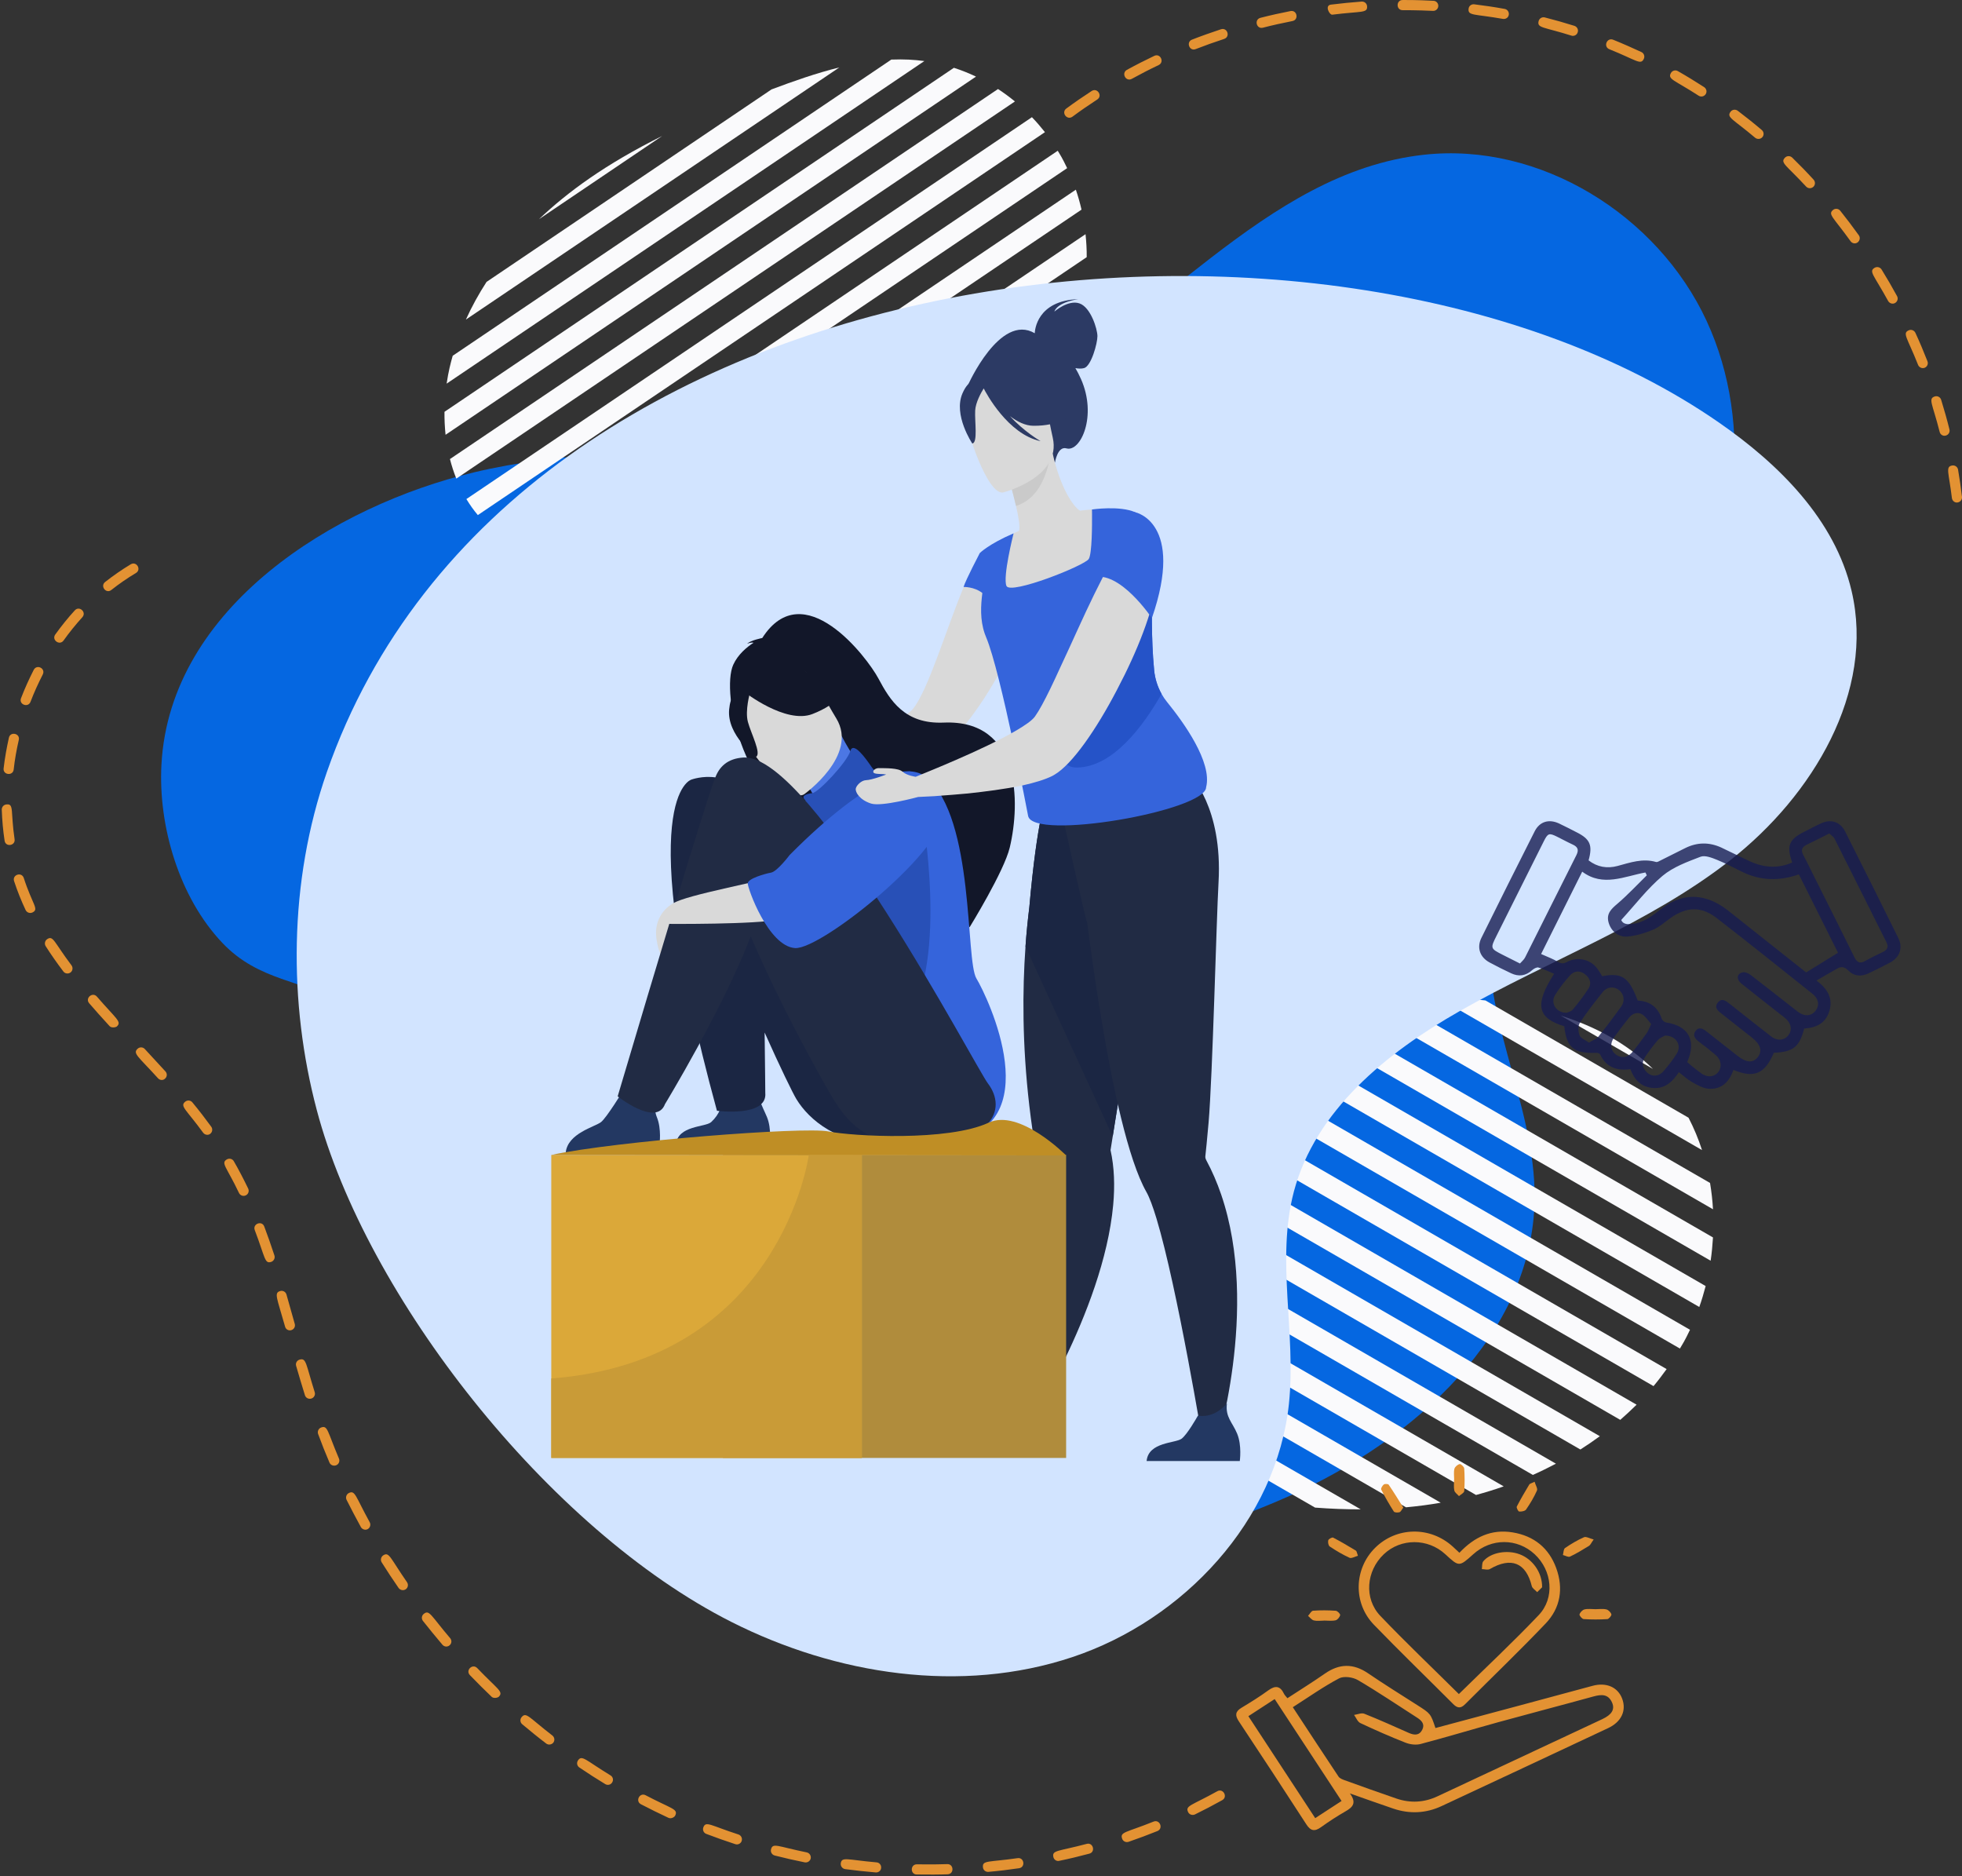 <svg xmlns="http://www.w3.org/2000/svg" width="638" height="610" viewBox="0 0 638 610" fill="none"><rect x="0" y="0" width="638" height="610" fill="#333333" stroke="none"/><path d="M154.14 153.572C211.286 139.897 273.838 154.526 327.932 129.562C375.856 107.46 410.55 56.102 463.022 50.314C500.738 46.148 538.962 69.84 554.926 104.28C570.859 138.689 565.23 181.27 543.478 212.371C523.698 240.674 491.007 262.299 485.123 296.326C479.717 327.586 499.434 358.115 499.02 389.852C498.448 433.96 459.587 468.368 419.296 486.368C310.823 534.832 204.163 494.477 166.224 414.784C151.246 383.301 145.681 345.172 112.703 326.632C98.17 318.459 84.241 319.095 72.348 306.597C58.26 291.81 51.391 268.532 52.504 248.465C55.334 197.298 108.887 164.384 154.14 153.572Z" fill="#0567E1"/><path d="M175.256 71.272L215.325 44.209C196.912 53.368 184.637 62.367 175.256 71.272Z" fill="#FAFAFC"/><path d="M151.501 103.899L272.948 21.916C265.475 23.761 258.066 26.368 250.879 29.071L158.211 91.655C155.667 95.599 153.409 99.669 151.501 103.899Z" fill="#FAFAFC"/><path d="M145.236 124.729L300.584 19.849C297.181 19.404 294.001 19.213 289.835 19.372L147.208 115.665C146.476 118.273 145.84 120.69 145.236 124.729Z" fill="#FAFAFC"/><path d="M144.886 141.36L317.374 24.905C315.053 23.792 312.636 22.838 310.187 22.043L144.536 133.887C144.505 136.367 144.632 138.879 144.886 141.36Z" fill="#FAFAFC"/><path d="M148.384 155.607L330.031 32.983C328.282 31.552 326.438 30.184 324.529 28.944L146.317 149.247C146.858 151.409 147.557 153.54 148.384 155.607Z" fill="#FAFAFC"/><path d="M155.38 167.468L339.794 42.968C338.458 41.282 337.059 39.66 335.564 38.102L151.66 162.253C152.836 164.193 153.949 165.751 155.38 167.468Z" fill="#FAFAFC"/><path d="M166.543 176.531L347.013 54.67C345.391 51.268 344.596 50.059 343.96 49.01L160.755 172.715C162.568 174.146 164.508 175.418 166.543 176.531Z" fill="#FAFAFC"/><path d="M184.224 181.207L351.687 68.154C351.178 65.96 350.574 63.798 349.843 61.667L174.779 179.839C177.864 180.698 181.044 181.175 184.224 181.207Z" fill="#FAFAFC"/><path d="M245.759 156.242L353.373 83.609C353.405 81.097 353.246 78.616 352.991 76.136L221.431 164.956C229.286 161.394 237.427 158.468 245.759 156.242Z" fill="#FAFAFC"/><path d="M278.387 150.836L350.638 102.054C351.529 99.064 352.196 96.043 352.673 92.959L264.521 152.458C269.101 151.822 273.744 151.313 278.387 150.836Z" fill="#FAFAFC"/><path d="M314.894 142.76L332.734 130.707C337.759 125.969 342.02 120.467 345.359 114.457L294.7 148.675C301.76 147.435 308.407 145.717 314.894 142.76Z" fill="#FAFAFC"/><path d="M507.511 330.195L537.499 347.527C529.072 339.227 518.705 333.725 507.511 330.195Z" fill="#FAFAFC"/><path d="M466.901 323.961L553.463 373.92C552.287 370.295 550.824 366.765 549.075 363.394L483.024 325.265C477.714 324.629 472.308 324.247 466.901 323.961Z" fill="#FAFAFC"/><path d="M437.136 322.881C436.468 322.849 435.8 322.817 435.132 322.786L557.025 393.161C556.866 390.299 556.548 387.437 556.071 384.607L449.92 323.326C445.595 323.167 441.334 323.04 437.136 322.881Z" fill="#FAFAFC"/><path d="M399.388 319.318L556.262 409.887C556.644 407.375 556.866 404.863 557.025 402.319L416.783 321.354C411.027 320.749 405.208 320.05 399.388 319.318Z" fill="#FAFAFC"/><path d="M362.34 315.09L552.573 424.93C553.368 422.704 554.036 420.414 554.64 418.125L379.163 316.807C373.534 316.139 367.937 315.567 362.34 315.09Z" fill="#FAFAFC"/><path d="M331.334 314.358L546.276 438.445C547.199 436.855 547.739 436.155 549.552 432.339L344.85 314.135C340.27 314.072 335.786 314.103 331.334 314.358Z" fill="#FAFAFC"/><path d="M308.215 318.174L537.69 450.656C539.185 448.875 540.584 446.999 541.952 445.123L317.946 315.789C314.639 316.393 311.395 317.188 308.215 318.174Z" fill="#FAFAFC"/><path d="M291.647 325.806L526.878 461.628C528.691 460.038 530.471 458.384 532.189 456.699L298.738 321.927C296.258 323.04 293.905 324.344 291.647 325.806Z" fill="#FAFAFC"/><path d="M279.626 336.014L513.903 471.264C516.065 469.896 518.196 468.433 520.231 466.939L284.682 330.958C282.901 332.516 281.184 334.234 279.626 336.014Z" fill="#FAFAFC"/><path d="M271.708 348.64L498.448 479.532C500.992 478.419 503.504 477.147 505.953 475.875L274.888 342.47C273.679 344.346 272.757 346.127 271.708 348.64Z" fill="#FAFAFC"/><path d="M267.701 363.491L479.972 486.051C482.993 485.225 486.014 484.302 488.971 483.253L269.1 356.304C268.496 358.625 268.05 361.042 267.701 363.491Z" fill="#FAFAFC"/><path d="M267.287 380.409L457.202 490.059C460.986 489.709 464.739 489.232 468.492 488.564L267.065 372.268C266.969 374.971 267.065 377.706 267.287 380.409Z" fill="#FAFAFC"/><path d="M270.913 399.68L427.627 490.153C432.588 490.535 437.517 490.725 442.478 490.725L268.591 390.33C269.227 393.542 269.99 396.658 270.913 399.68Z" fill="#FAFAFC"/><path d="M280.453 420.223C281.312 421.495 282.234 422.704 283.156 423.944L384.76 482.617C392.201 484.588 399.706 486.274 407.243 487.609L275.492 411.51C276.987 414.626 278.64 417.552 280.453 420.223Z" fill="#FAFAFC"/><path d="M347.266 470.118L303 444.582C316.07 455.267 331.302 463.535 347.266 470.118Z" fill="#FAFAFC"/><path d="M602.087 192.083C596.649 168.932 578.491 150.9 558.933 137.353C434.369 51.014 166.606 78.204 106.311 250.946C93.814 286.786 93.814 326.187 103.004 360.882C118.968 421.303 178.149 497.18 237.84 527.328C271.898 544.532 312.572 550.829 348.761 538.744C384.951 526.66 415.13 494.318 419.137 456.38C421.553 433.388 414.844 409.664 420.758 387.34C427.755 361.073 450.842 342.31 474.438 328.858C503.791 312.131 536.196 300.396 562.781 279.567C589.399 258.706 609.815 224.933 602.087 192.083Z" fill="#D2E4FF"/><path d="M634.715 161.935C633.729 153.603 632.521 151.727 634.811 151.346C635.701 151.187 636.56 151.791 636.719 152.681C637.227 155.607 637.641 158.596 637.991 161.522C638.086 162.444 637.45 163.239 636.528 163.366C635.637 163.494 634.842 162.826 634.715 161.935ZM630.74 140.438C628.419 131.247 626.892 129.626 629.15 128.894C630.009 128.608 630.963 129.117 631.217 129.975C632.203 133.156 633.125 136.399 633.92 139.611C634.143 140.502 633.602 141.392 632.712 141.615C631.853 141.869 630.963 141.328 630.74 140.438ZM623.712 118.623C620.214 109.782 618.528 108.351 620.659 107.397C621.486 107.015 622.472 107.397 622.853 108.224C624.253 111.245 625.556 114.361 626.765 117.446C627.115 118.305 626.669 119.259 625.843 119.577C625.016 119.895 624.062 119.481 623.712 118.623ZM613.981 97.856C609.306 89.334 607.621 88.284 609.561 87.076C610.356 86.599 611.373 86.853 611.85 87.617C613.599 90.447 615.285 93.341 616.875 96.266C617.32 97.061 617.034 98.079 616.207 98.524C615.444 98.97 614.426 98.652 613.981 97.856ZM601.769 78.426C596.109 70.54 594.296 69.713 596.077 68.25C596.777 67.677 597.826 67.805 598.398 68.504C600.466 71.08 602.501 73.783 604.441 76.486C604.981 77.218 604.79 78.267 604.059 78.808C603.359 79.348 602.31 79.189 601.769 78.426ZM587.3 60.65C580.876 53.685 578.777 52.954 580.431 51.268C581.067 50.6 582.116 50.6 582.784 51.236C585.169 53.558 587.523 55.975 589.749 58.423C590.353 59.091 590.321 60.141 589.653 60.745C588.954 61.381 587.904 61.317 587.3 60.65ZM570.732 44.781C563.481 38.643 561.319 38.198 562.75 36.322C563.29 35.59 564.34 35.463 565.071 36.004C567.711 38.007 570.35 40.106 572.894 42.269C573.594 42.873 573.689 43.89 573.085 44.59C572.481 45.29 571.431 45.353 570.732 44.781ZM346.758 35.272C349.429 33.301 352.196 31.393 354.994 29.58C356.839 28.403 358.62 31.17 356.807 32.347C354.072 34.127 351.337 36.004 348.73 37.944C346.949 39.216 344.977 36.576 346.758 35.272ZM552.351 31.107C544.401 25.955 542.174 25.796 543.351 23.729C543.796 22.934 544.814 22.647 545.609 23.124C548.471 24.746 551.365 26.527 554.163 28.34C554.927 28.849 555.149 29.866 554.64 30.629C554.132 31.393 553.114 31.615 552.351 31.107ZM366.443 22.711C369.337 21.121 372.358 19.595 375.347 18.163C377.319 17.209 378.75 20.199 376.778 21.153C373.821 22.552 370.863 24.078 368.033 25.637C366.125 26.686 364.535 23.792 366.443 22.711ZM523.317 16.001C521.281 15.174 522.522 12.121 524.557 12.916C527.642 14.157 530.726 15.524 533.747 16.923C534.574 17.305 534.924 18.291 534.542 19.117C533.525 21.28 532.253 19.595 523.317 16.001ZM387.622 12.885C390.707 11.676 393.887 10.563 397.035 9.514C399.134 8.846 400.152 11.962 398.053 12.662C394.936 13.68 391.82 14.793 388.799 15.969C386.795 16.764 385.587 13.68 387.622 12.885ZM510.978 11.581C501.946 8.719 499.752 9.164 500.325 6.874C500.547 5.984 501.438 5.443 502.328 5.666C505.572 6.493 508.815 7.415 511.964 8.401C512.822 8.687 513.331 9.609 513.045 10.468C512.79 11.358 511.868 11.867 510.978 11.581ZM409.883 5.793C413.095 4.966 416.402 4.235 419.646 3.599C421.808 3.185 422.412 6.429 420.282 6.842C417.07 7.478 413.858 8.178 410.678 9.005C408.547 9.545 407.752 6.334 409.883 5.793ZM488.717 6.143C479.368 4.489 477.269 5.189 477.555 2.835C477.651 1.913 478.509 1.277 479.4 1.404C482.707 1.818 486.046 2.295 489.29 2.899C490.18 3.058 490.784 3.917 490.625 4.807C490.498 5.698 489.639 6.302 488.717 6.143ZM432.811 1.5C436.119 1.086 439.458 0.768 442.765 0.514C443.687 0.45 444.482 1.118 444.546 2.04C444.705 4.362 442.765 3.567 433.225 4.775C432.302 4.871 430.649 1.754 432.811 1.5ZM465.948 3.535C460.669 3.281 456.344 3.312 456.121 3.312C453.927 3.312 453.927 0.005 456.121 0.005C456.312 0.005 460.383 -0.058 466.139 0.26C467.061 0.291 467.76 1.086 467.697 2.009C467.633 2.931 466.838 3.599 465.948 3.535Z" fill="#E39233"/><path d="M298.103 609.437C295.94 609.405 295.972 606.13 298.135 606.13C299.661 606.13 302.841 606.225 308.025 606.066C310.187 605.971 310.346 609.31 308.12 609.373C306.085 609.469 301.378 609.501 298.103 609.437ZM284.778 608.769C281.439 608.483 278.1 608.133 274.825 607.688C273.934 607.561 273.298 606.734 273.394 605.843C273.712 603.554 275.429 604.667 285.033 605.494C285.955 605.557 286.623 606.384 286.527 607.275C286.496 608.133 285.732 608.833 284.778 608.769ZM319.632 607.084C319.409 604.762 321.381 605.494 330.89 604.126C333.02 603.776 333.561 607.084 331.367 607.402C328.091 607.879 324.752 608.292 321.445 608.578C320.523 608.674 319.696 608.006 319.632 607.084ZM261.691 605.494C258.415 604.826 255.14 604.094 251.928 603.268C251.038 603.045 250.497 602.155 250.72 601.264C251.292 599.006 252.882 600.342 262.327 602.25C263.217 602.441 263.79 603.299 263.631 604.19C263.472 605.048 262.613 605.653 261.691 605.494ZM342.529 603.745C342.052 601.487 344.055 601.964 353.373 599.483C355.472 598.911 356.33 602.123 354.231 602.663C351.02 603.522 347.744 604.317 344.5 604.985C343.642 605.239 342.72 604.667 342.529 603.745ZM239.112 599.579C235.964 598.561 232.784 597.416 229.667 596.24C228.809 595.922 228.395 594.968 228.713 594.109C229.54 591.947 230.971 593.473 240.13 596.43C240.988 596.717 241.465 597.639 241.179 598.529C240.925 599.356 240.003 599.865 239.112 599.579ZM364.885 597.766C364.122 595.572 366.22 595.826 375.125 592.233C377.16 591.438 378.368 594.491 376.365 595.317C373.28 596.558 370.132 597.734 366.984 598.815C366.125 599.102 365.171 598.656 364.885 597.766ZM217.392 591.024C214.403 589.625 211.382 588.162 208.424 586.604C206.485 585.586 208.011 582.661 209.951 583.678C218.346 588.099 220.572 588.099 219.586 590.229C219.332 590.833 218.219 591.406 217.392 591.024ZM386.35 589.148C385.333 587.049 387.432 587.049 395.827 582.374C397.735 581.293 399.357 584.187 397.449 585.268C394.555 586.89 391.566 588.448 388.576 589.911C387.75 590.293 386.732 589.975 386.35 589.148ZM196.817 580.053C193.987 578.336 191.156 576.523 188.39 574.647C187.627 574.138 187.436 573.12 187.945 572.357C189.248 570.449 190.298 572.198 198.534 577.223C199.329 577.7 199.552 578.717 199.075 579.481C198.63 580.276 197.612 580.53 196.817 580.053ZM177.609 566.856C174.97 564.852 172.362 562.721 169.818 560.591C169.118 560.018 169.023 558.969 169.627 558.269C171.122 556.489 171.981 558.365 179.613 564.248C180.344 564.82 180.471 565.838 179.931 566.569C179.358 567.269 178.309 567.396 177.609 566.856ZM159.896 551.687C157.511 549.397 155.126 547.044 152.805 544.627C151.278 543.037 153.663 540.747 155.19 542.337C161.868 549.301 163.808 549.969 162.218 551.623C161.9 551.973 160.564 552.291 159.896 551.687ZM143.869 534.737C141.738 532.224 139.607 529.617 137.54 527.009C136.968 526.278 137.095 525.26 137.826 524.688C139.639 523.257 140.116 525.26 146.381 532.606C146.985 533.306 146.89 534.355 146.19 534.928C145.49 535.532 144.473 535.436 143.869 534.737ZM129.622 516.292C127.746 513.589 125.901 510.791 124.12 507.96C123.643 507.197 123.866 506.179 124.629 505.671C126.569 504.43 126.855 506.497 132.357 514.416C132.865 515.179 132.675 516.197 131.943 516.706C131.18 517.214 130.162 517.024 129.622 516.292ZM117.347 496.48C115.757 493.586 114.198 490.597 112.704 487.64C112.29 486.813 112.64 485.827 113.435 485.414C115.502 484.396 115.566 486.463 120.209 494.89C120.654 495.685 120.368 496.703 119.573 497.148C118.809 497.561 117.792 497.275 117.347 496.48ZM107.139 475.523C105.835 472.471 104.594 469.354 103.45 466.238C103.132 465.379 103.577 464.425 104.435 464.107C106.598 463.312 106.439 465.347 110.223 474.22C110.573 475.046 110.191 476.032 109.333 476.382C108.474 476.732 107.488 476.35 107.139 475.523ZM99.156 453.613C98.171 450.464 97.217 447.252 96.294 444.072C96.04 443.182 96.549 442.292 97.439 442.037C99.633 441.433 99.411 443.341 102.337 452.627C102.623 453.485 102.114 454.439 101.255 454.694C100.333 454.98 99.411 454.471 99.156 453.613ZM92.701 431.32C90.061 421.907 89.012 420.349 91.111 419.745C92.001 419.49 92.892 419.999 93.146 420.858C94.068 424.038 94.959 427.218 95.849 430.43C96.104 431.32 95.595 432.211 94.704 432.465C93.846 432.719 92.924 432.211 92.701 431.32ZM82.843 399.933C82.079 397.897 85.164 396.721 85.927 398.756C87.04 401.745 88.153 404.83 89.235 408.169C89.521 409.028 89.044 409.982 88.185 410.268C86.023 410.968 86.277 408.964 82.843 399.933ZM77.723 387.88C73.652 379.294 71.712 378.149 73.779 376.941C74.574 376.495 75.592 376.75 76.037 377.545C77.659 380.343 79.217 383.364 80.712 386.449C81.094 387.276 80.744 388.262 79.917 388.643C79.122 389.025 78.136 388.707 77.723 387.88ZM66.052 368.259C60.455 360.595 58.42 359.673 60.232 358.178C60.932 357.606 61.981 357.701 62.554 358.401C64.812 361.136 66.815 363.743 68.691 366.319C69.232 367.051 69.073 368.1 68.341 368.641C67.642 369.181 66.592 368.99 66.052 368.259ZM51.392 350.578C44.872 343.391 43.092 342.5 44.745 340.974C45.413 340.338 46.462 340.401 47.067 341.037C49.325 343.454 51.582 345.903 53.808 348.352C54.413 349.02 54.381 350.069 53.681 350.673C53.077 351.309 52.028 351.277 51.392 350.578ZM35.65 333.628C33.106 330.861 30.944 328.444 29.004 326.186C27.573 324.533 30.085 322.37 31.516 324.024C37.781 331.275 39.689 332.165 38.003 333.723C37.685 334.009 36.286 334.296 35.65 333.628ZM20.608 315.851C18.509 313.085 16.57 310.318 14.852 307.615C14.375 306.852 14.598 305.834 15.361 305.325C17.333 304.053 17.492 306.216 23.248 313.848C23.788 314.579 23.661 315.629 22.93 316.169C22.198 316.71 21.149 316.583 20.608 315.851ZM8.333 295.88C6.902 292.827 5.694 289.838 4.581 286.467C3.913 284.4 7.029 283.351 7.729 285.45C10.591 294.258 12.817 295.594 10.527 296.675C9.701 297.057 8.715 296.675 8.333 295.88ZM1.496 273.333C0.987 270.026 0.701 266.655 0.574 263.253C0.542 262.33 1.273 261.567 2.164 261.535C4.612 261.281 3.404 263.825 4.74 272.825C5.089 274.987 1.814 275.496 1.496 273.333ZM1.178 249.801C1.56 246.493 2.164 243.123 2.895 239.847C3.372 237.716 6.616 238.448 6.107 240.578C5.376 243.759 4.803 246.97 4.453 250.182C4.199 252.377 0.892 251.963 1.178 249.801ZM6.839 226.999C8.047 223.851 9.446 220.767 10.973 217.777C11.99 215.837 14.916 217.332 13.898 219.304C12.435 222.166 11.068 225.155 9.923 228.176C9.128 230.211 6.044 229.035 6.839 226.999ZM17.969 206.297C19.941 203.562 22.071 200.891 24.329 198.442C25.792 196.82 28.241 199.047 26.778 200.668C24.615 203.053 22.548 205.598 20.672 208.237C19.4 210.018 16.697 208.078 17.969 206.297ZM34.187 189.22C36.859 187.121 39.657 185.181 42.519 183.464C44.395 182.351 46.081 185.181 44.205 186.294C41.438 187.948 38.767 189.792 36.223 191.796C34.537 193.195 32.47 190.587 34.187 189.22Z" fill="#E39233"/><path d="M257.377 247.801C258.741 246.307 266.984 246.655 266.984 246.655C266.984 246.655 271.536 244.661 277.137 241.967C284.923 238.178 294.71 233.092 296.851 230.5C301.814 224.467 307.779 204.222 313.378 190.861C313.88 189.614 314.38 188.418 314.88 187.272C314.927 187.17 314.973 187.022 315.062 186.92C315.337 186.373 315.563 185.873 315.791 185.426C315.791 185.376 315.837 185.325 315.883 185.277C316.93 183.084 318.022 181.34 319.025 180.191V180.14C320.253 178.694 321.438 178.096 322.531 178.596C322.531 178.596 324.67 179.792 326.857 182.634C327.132 182.884 327.311 183.182 327.496 183.483C328.817 185.328 330.091 187.772 330.866 190.861C331.458 193.203 331.776 195.897 331.64 199.037C331.458 204.171 329.137 210.603 325.813 217.085C325.677 217.386 325.542 217.684 325.357 217.981C318.984 230.196 309.195 242.414 303.229 246.402C299.313 249.045 289.48 250.64 281.194 251.536C275.685 252.185 270.815 252.483 268.81 252.635C267.945 253.682 261.662 261.561 259.295 259.266C256.694 256.825 256.01 249.295 257.377 247.801Z" fill="#D9D9D9"/><path d="M326.619 463.949L332.635 466.401C332.635 466.401 358.766 426.709 361.982 391.789C362.557 385.554 362.367 379.515 361.123 373.937C361.123 373.937 361.379 372.339 361.826 369.516C362.031 368.199 362.287 366.612 362.577 364.795C363.426 359.464 364.595 352.17 365.932 343.865C369.007 324.755 372.989 300.322 376.085 282.361L374.464 281.791L356.925 275.595L353.301 262.987L340.242 259.22C340.242 259.22 337.323 265.469 334.715 294.997C334.233 298.87 333.797 303.142 333.469 307.771C332.453 321.907 332.379 339.444 334.713 359.489C335.313 364.621 336.069 369.921 337.005 375.364C337.693 379.355 337.795 384.792 337.505 391.039C336.187 419.586 326.619 463.949 326.619 463.949Z" fill="#212B44"/><path d="M333.466 307.771L361.826 369.516C362.031 368.199 362.287 366.612 362.577 364.795C363.426 359.464 364.595 352.17 365.932 343.865C369.007 324.755 372.989 300.322 376.085 282.361L340.239 259.22C340.239 259.22 337.321 265.469 334.713 294.997C334.23 298.87 333.794 303.139 333.466 307.771Z" fill="#1B2643"/><path d="M183.959 374.755L214.45 372.137C214.45 372.137 215.181 367.048 213.588 363.186C212.062 359.481 214.163 356.802 216.25 352.387C214.314 354.572 207.641 354.249 203.232 353.6C202.691 354.558 197.254 363.385 195.451 364.807C193.459 366.377 184.572 368.435 183.959 374.755Z" fill="#233862"/><path d="M219.769 372.137H250.262C250.262 372.137 250.993 367.048 249.401 363.186C247.875 359.481 245.215 355.504 247.305 351.092C245.369 353.277 239.247 353.038 234.839 352.389C234.298 353.347 236.878 359.616 231.261 364.809C229.386 366.542 220.382 365.818 219.769 372.137Z" fill="#233862"/><path d="M224.829 253.463C224.829 253.463 239.347 248.04 244.923 264.195C271.513 287.785 309.543 348.031 312.754 352.243C319.184 360.678 314.216 372.418 287.929 372.137C272.562 371.974 263.155 364.245 258.941 357.299C257.818 355.448 253.694 347.008 248.641 335.703C248.793 347.056 248.854 355.285 248.854 355.285C249.644 363.332 233.138 361.133 233.138 361.133C205.141 258.586 224.829 253.463 224.829 253.463Z" fill="#1B2643"/><path d="M238.442 216.116C239.986 212.732 242.874 210.367 245.051 208.966C244.138 208.752 242.943 209.308 242.943 209.308C244.112 208.145 247.869 207.429 247.869 207.429C261.257 186.567 281.902 213.586 285.659 220.627C289.419 227.663 294.135 235.479 306.856 234.932C331.884 233.853 331.848 260.836 328.355 275.536C326.508 283.308 315.283 301.48 315.283 301.48C312.395 295.683 287.144 269.127 269.851 269.307C264.042 266.74 257.907 259.176 257.43 258.578C261.975 264.81 265.273 267.756 267.471 269.163C241.712 263.086 234.344 225.09 238.442 216.116Z" fill="#121729"/><path d="M268.817 269.299C268.771 269.369 271.077 278.716 278.011 274.615C282.561 271.925 289.865 260.44 287.052 256.55C285.713 254.699 279.822 251.186 273.685 239.288L272.949 239.985L260.564 251.716C260.564 251.716 263.383 256.328 265.75 260.856C267.735 264.656 269.402 268.397 268.817 269.299Z" fill="#4C77E4"/><path d="M273.403 237.046C273.403 237.046 273.172 227.404 270.569 220.924C268.71 216.299 257.412 202.387 244.702 214.914C244.702 214.914 240.889 218.352 238.788 224.008C237.116 228.508 235.695 236.614 248.803 246.368L252.847 249.946L273.403 237.046Z" fill="#121729"/><path d="M290.05 251.455C290.05 251.455 285.5 252.405 283.577 249.582C281.653 246.759 277.465 240.785 276.485 244.214C275.508 247.641 266.268 257.606 264.132 257.867C261.995 258.129 260.498 258.783 261.706 259.996C262.913 261.21 262.411 266.063 263.619 266.504C264.832 266.948 287.265 251.188 290.05 251.455Z" fill="#2850B7"/><path d="M261.441 258.268C261.441 258.268 279.304 245.621 271.941 233.561C264.578 221.5 261.924 211.746 250.208 219.31C238.493 226.873 239.109 233.083 240.673 237.762C242.238 242.442 256.607 261.246 261.441 258.268Z" fill="#D9D9D9"/><path d="M260.564 268.048C260.564 268.048 290.811 243.638 301.398 252.834C317.011 266.394 313.888 312.178 317.517 318.135C321.143 324.092 341.578 366.809 308.343 371.157C275.108 375.502 267.453 352.555 265.942 335.347C264.432 318.138 260.564 268.048 260.564 268.048Z" fill="#3564DB"/><path d="M300.362 267.742C300.362 267.742 309.072 320.472 291.812 334.878C274.552 349.286 265.863 266.113 300.362 267.742Z" fill="#2850B7"/><path d="M282.989 259.316C282.989 259.316 282.658 253.154 277.693 255.51C272.731 257.867 263.547 261.4 259.99 259.951C256.433 258.501 265.711 277.979 274.185 271.458C282.658 264.933 282.989 259.316 282.989 259.316Z" fill="#2850B7"/><path d="M241.981 224.918C241.981 224.918 255.471 235.507 264.173 232.151C272.874 228.791 274.762 224.253 274.762 224.253C274.762 224.253 266.037 223.478 259.564 215.698C259.564 215.698 241.512 215.512 241.981 224.918Z" fill="#121729"/><path d="M218.987 293.655C218.987 293.655 212.147 296.916 213.506 305.513C214.866 314.11 217.587 311.229 217.587 311.229L218.987 293.655Z" fill="#D9D9D9"/><path d="M243.884 225.188C243.884 225.188 242.204 230.997 243.202 234.712C244.199 238.428 247.669 245.037 245.856 246.054C245.856 246.054 236.331 239.119 237.101 230.676C237.914 221.725 243.884 225.188 243.884 225.188Z" fill="#121729"/><path d="M232.361 253.463C232.361 253.463 232.364 253.466 232.364 253.468C233.71 249.225 236.662 246.601 241.735 246.287C263.906 244.913 317.204 346.94 321.243 352.24C327.67 360.675 322.705 372.415 296.415 372.134C281.048 371.971 274.985 363.913 270.772 356.965C268.843 353.785 254.868 329.471 244.125 304.434C235.118 327.934 216.25 358.95 216.25 358.95C213.447 366.438 200.853 356.445 200.853 356.445C231.035 254.817 232.361 253.463 232.361 253.463Z" fill="#212B44"/><path d="M302.865 256.564C302.865 256.564 310.833 270.043 286.054 282.409C261.277 294.776 258.359 297.792 253.527 298.899C246 300.618 217.081 300.376 217.081 300.376C217.081 300.376 216.322 295.354 218.984 293.658C223.249 290.942 247.88 286.532 251.201 285.077C254.525 283.62 289.914 241.959 302.865 256.564Z" fill="#D9D9D9"/><path d="M295.833 250.784C295.833 250.784 283.177 251.343 256.776 277.98C256.776 277.98 252.737 283.353 250.726 283.71C248.718 284.069 243.271 285.634 243.153 287.153C243.033 288.67 249.86 307.698 258.546 308.24C267.232 308.782 309.069 274.893 306.214 263.883C303.357 252.879 295.833 250.784 295.833 250.784Z" fill="#3564DB"/><path d="M235.071 474.01H346.683V375.499H235.071V474.01Z" fill="#B08C3C"/><path d="M280.248 375.503H179.264V474.011H280.248V375.503Z" fill="#DBA839"/><path d="M346.684 375.661C346.684 375.661 331.517 360.32 321.513 364.996C308.343 371.156 277.199 369.44 269.341 367.85C261.483 366.26 200.104 371.007 179.266 375.501L346.684 375.661Z" fill="#BF8E25"/><path d="M179.264 448.169V474.009H280.248V375.503H263.306L262.973 375.661C262.975 375.661 253.909 442.481 179.264 448.169Z" fill="#C99B37"/><path d="M336.48 108.34C336.511 107.441 337.144 97.768 350.601 97.262C350.601 97.262 343.984 98.127 342.84 101.312C342.84 101.312 347.346 97.375 351.016 98.641C354.686 99.908 356.84 106.946 356.861 109.264C356.881 111.578 354.845 119.043 352.516 119.678C351.634 119.92 350.618 119.855 349.695 119.681C350.316 120.74 350.921 121.908 351.503 123.214C356.874 135.286 351.337 147.082 346.789 145.779C343.874 144.942 343.05 150.391 343.05 150.391L314.727 125.279C314.724 125.281 325.129 101.705 336.48 108.34Z" fill="#2C3A64"/><path d="M345.94 267.144L346.597 260.979C357.597 264.178 386.984 252.039 386.984 252.039C386.984 252.039 397.64 262.296 396.24 286.886C395.558 298.887 394.309 349.884 393.006 364.975C392.534 370.444 392.124 374.336 391.955 375.892C391.952 375.901 391.952 375.904 391.952 375.906C391.901 376.381 392.052 376.828 392.273 377.243C394.191 380.808 395.779 384.521 397.081 388.318C409.869 425.634 395.112 471.586 395.112 471.586L391.283 469.895C391.283 469.895 382.886 418.755 376.062 396.16C374.903 392.329 373.792 389.315 372.777 387.517C369.809 382.274 367.057 373.707 364.56 363.517C359.835 344.253 356.035 319.191 353.506 299.845C353.155 299.862 345.94 267.144 345.94 267.144Z" fill="#212B44"/><path d="M324.929 192.358C328.381 194.11 332.551 195.307 337.595 195.607C356.504 196.742 360.797 178.587 361.58 166.538C358.853 165.456 356.466 165.557 355.091 165.639C353.75 165.72 352.35 165.869 351.195 166.026C348.882 164.704 344.728 158.274 342.324 147.523L341.509 147.936L327.865 154.96C327.865 154.96 329.314 159.822 330.384 164.476C331.22 168.116 331.817 171.635 331.317 172.621C330.243 173.099 329.599 173.402 329.599 173.402C329.599 173.402 329.599 173.408 329.594 173.419C329.458 173.801 326.491 182.081 324.929 192.358Z" fill="#D9D9D9"/><path d="M327.865 154.966C327.865 154.966 329.317 159.825 330.383 164.482C338.359 162.044 340.78 152.863 341.509 147.942L327.865 154.966Z" fill="#CACACA"/><path d="M326.185 160.112C326.185 160.112 345.266 155.275 342.335 142.308C339.401 129.34 339.888 119.982 327.583 122.523C315.275 125.062 314.037 130.652 314.055 135.241C314.073 139.827 321.146 161.036 326.185 160.112Z" fill="#D9D9D9"/><path d="M312.98 127.877C315.032 123.178 317.445 123.428 318.956 124.262C327.922 115.176 342.64 119.743 342.64 119.743C346.025 128.697 347.436 135.213 347.436 135.213C347.436 135.213 344.504 138.499 336.008 138.429C333.412 138.406 330.804 137.1 328.429 135.303C333.01 140.356 338.378 143.428 338.378 143.428C327.742 141.198 320.61 127.714 319.879 126.284C318.979 127.742 317.255 130.843 317.109 133.463C316.912 137.022 318.03 143.934 316.168 144.195C316.173 144.195 309.905 134.927 312.98 127.877Z" fill="#2C3A64"/><path d="M313.329 190.838C314.016 188.58 318.609 179.803 318.609 179.803H318.612C318.635 179.781 321.535 176.871 329.599 173.402C329.599 173.402 329.599 173.408 329.593 173.419C329.465 173.936 326.024 187.592 327.28 190.507C328.557 193.47 352.726 183.901 354.05 181.719C355.106 179.966 355.135 170.698 355.106 167.088C355.101 166.19 355.091 165.642 355.091 165.642C355.091 165.642 364.113 164.302 369.186 166.552C369.186 166.552 367.183 171.318 366.444 176.573C366.375 177.073 366.316 177.573 366.273 178.073C366.175 179.132 366.144 180.194 366.198 181.224C366.273 182.589 366.916 183.8 367.942 184.985C368.876 186.072 370.143 187.142 371.576 188.288C372.515 189.03 373.52 189.81 374.561 190.656C374.649 196.843 374.251 207.019 375.297 217.88C375.562 220.635 376.398 223.27 377.713 225.604C378.234 226.534 378.834 227.416 379.501 228.238C384.83 234.785 394.281 247.834 392.203 255.957C392.052 263.616 335.885 273.48 334.32 265.268C334.32 265.268 325.454 218.476 320.666 207.179C320.494 206.766 320.338 206.362 320.194 205.946C318.661 201.489 318.92 196.902 319.438 192.799C316.74 190.695 313.329 190.838 313.329 190.838Z" fill="#3564DB"/><path d="M350.208 249.545C361.844 249.41 371.697 236.178 377.719 225.604C376.403 223.27 375.567 220.632 375.303 217.88C374.256 207.022 374.654 196.846 374.567 190.656C373.526 189.81 372.518 189.032 371.582 188.288C370.148 187.142 368.881 186.072 367.948 184.985C358.417 202.623 334.433 249.727 350.208 249.545Z" fill="#2553C8"/><path d="M372.851 475.013H403.152C403.152 475.013 403.878 469.954 402.295 466.118C400.779 462.436 398.402 460.762 398.971 456.307C397.045 458.478 393.909 460.911 389.529 460.265C388.993 461.217 386.064 466.317 384.271 467.73C382.289 469.286 373.459 468.73 372.851 475.013Z" fill="#233862"/><path d="M278.288 256.345C278.501 255.339 280.104 253.699 281.602 253.654C283.625 253.589 288.175 251.811 288.175 251.811C286.667 251.511 284.144 251.84 283.974 251.019C283.897 250.651 284.156 250.351 284.464 250.132C284.856 249.854 285.323 249.722 285.79 249.73C288.034 249.761 292.104 249.657 293.463 250.873C294.93 252.188 297.772 252.547 297.772 252.547C297.772 252.547 300.047 251.632 303.494 250.191C305.627 249.306 308.197 248.233 310.923 247.034C317.483 244.2 325.054 240.664 330.314 237.583C333.338 235.825 335.656 234.212 336.551 232.94C337.947 230.985 339.634 227.82 341.552 223.882C342.547 221.818 343.614 219.562 344.697 217.161C346.571 213.218 348.492 208.926 350.457 204.643C354.016 196.826 357.761 188.985 361.136 183.002C363.308 179.255 365.349 176.191 367.137 174.396C368.56 172.95 369.838 172.287 370.94 172.655C371.115 172.731 371.243 172.801 371.374 172.871C371.374 172.871 377.619 175.829 375.905 190.167C375.852 190.965 375.7 191.796 375.544 192.678C375.136 195.183 374.3 198.177 373.2 201.435C371.407 206.904 368.783 213.15 365.693 219.428C364.839 221.11 363.977 222.843 363.069 224.568C356.53 237.069 348.705 248.469 342.899 251.87C342.647 252.033 342.45 252.154 342.206 252.269C339.803 253.466 336.364 254.508 332.44 255.373C326.87 256.544 320.33 257.367 314.506 257.999L314.46 257.993C311.067 258.285 307.953 258.572 305.358 258.732C305.358 258.732 304.799 258.799 303.827 258.853C300.588 259.018 298.554 259.114 298.554 259.114C298.554 259.114 286.741 262.341 283.292 261.265C279.527 260.089 278.04 257.513 278.288 256.345Z" fill="#D9D9D9"/><path d="M355.266 187.78C364.031 185.134 374.564 200.969 374.564 200.969C385.346 169.821 369.184 166.552 369.184 166.552C366.545 165.355 358.42 180.025 355.266 187.78Z" fill="#3564DB"/><g clip-path="url(#clip0_1548_2178)"><path d="M418.64 552.125C422.859 549.367 426.9 546.863 430.791 544.146C435.505 540.854 440.047 540.747 444.85 544.016C450.095 547.587 455.488 550.933 460.834 554.35C465.203 557.138 465.215 557.121 466.776 561.819C475.853 559.387 484.941 556.96 494.03 554.522C501.986 552.386 509.93 550.227 517.886 548.091C522.338 546.893 526.069 548.518 527.482 552.244C528.96 556.148 527.237 559.832 522.922 561.849C504.87 570.314 486.83 578.786 468.761 587.204C463.689 589.565 458.403 589.815 453.087 588.023C448.599 586.51 444.147 584.902 438.95 583.081C441.251 586.19 439.838 587.578 437.579 588.877C434.832 590.455 432.162 592.188 429.587 594.039C427.519 595.528 426.214 595.338 424.784 593.125C417.537 581.901 410.201 570.736 402.817 559.6C401.553 557.696 401.678 556.462 403.675 555.252C406.643 553.46 409.611 551.633 412.406 549.586C414.73 547.89 416.303 548.109 417.543 550.713C417.752 551.141 418.133 551.485 418.64 552.125ZM420.392 555.05C425.481 562.798 430.338 570.231 435.267 577.617C435.654 578.193 436.537 578.531 437.258 578.792C442.854 580.809 448.456 582.82 454.088 584.748C458.611 586.297 463.105 586.047 467.432 584.024C485.311 575.677 503.172 567.295 521.039 558.924C524.132 557.477 525.181 555.75 524.204 553.531C522.964 550.719 520.753 550.85 518.196 551.55C507.964 554.368 497.689 557.038 487.45 559.855C478.946 562.199 470.501 564.75 461.973 567.004C460.471 567.402 458.564 567.176 457.092 566.601C452.109 564.649 447.204 562.484 442.359 560.211C441.459 559.79 440.982 558.467 440.309 557.56C441.429 557.405 442.729 556.812 443.646 557.174C448.527 559.114 453.319 561.279 458.123 563.409C459.869 564.18 461.496 564.299 462.473 562.406C463.385 560.639 462.372 559.446 460.882 558.491C454.451 554.38 448.134 550.085 441.549 546.228C439.91 545.267 436.978 544.858 435.434 545.677C430.315 548.382 425.547 551.764 420.392 555.05ZM405.945 557.969C413.24 569.092 420.416 580.032 427.68 591.114C430.666 589.174 433.366 587.412 436.244 585.537C428.896 574.343 421.733 563.421 414.498 552.404C411.47 554.374 408.83 556.094 405.945 557.969Z" fill="#E39233"/><path d="M474.571 504.838C479.428 499.694 484.995 497.078 491.86 498.211C498.815 499.35 503.678 503.283 506.062 509.856C508.446 516.43 507.439 522.777 502.612 527.832C494.065 536.79 485.114 545.368 476.365 554.131C475 555.501 473.898 555.376 472.587 554.065C463.981 545.44 455.208 536.974 446.745 528.212C439.951 521.176 440.285 510.088 447.103 503.283C454.052 496.348 465.071 496.152 472.414 502.832C473.063 503.42 473.701 504.031 474.571 504.838ZM474.386 550.773C483.195 542.123 492.027 533.865 500.341 525.121C505.669 519.52 504.739 510.628 499.066 505.336C493.398 500.044 484.929 500.032 479.065 505.318C474.47 509.453 474.47 509.453 470 505.33C464.309 500.074 455.53 500.068 449.987 505.312C444.254 510.74 443.468 519.722 448.867 525.37C457.139 534.025 465.828 542.295 474.386 550.773Z" fill="#E39233"/><path d="M472.867 481.066C472.867 479.886 472.664 478.658 472.944 477.542C473.105 476.896 473.975 476.154 474.649 476.006C475.042 475.917 476.097 476.89 476.133 477.435C476.3 479.88 476.317 482.353 476.133 484.798C476.085 485.379 475.024 485.877 474.428 486.417C473.904 485.812 473.069 485.278 472.914 484.596C472.658 483.469 472.843 482.247 472.843 481.066C472.855 481.066 472.861 481.066 472.867 481.066Z" fill="#E39233"/><path d="M518.798 523.181C519.984 523.181 521.218 522.991 522.344 523.252C523.018 523.406 523.792 524.195 523.989 524.86C524.102 525.234 523.179 526.379 522.672 526.408C520.115 526.568 517.535 526.568 514.978 526.402C514.459 526.367 513.518 525.251 513.625 524.878C513.822 524.213 514.585 523.412 515.252 523.252C516.379 522.985 517.612 523.181 518.798 523.181Z" fill="#E39233"/><path d="M518.226 500.519C517.392 501.694 517.165 502.311 516.718 502.584C514.698 503.829 512.666 505.075 510.52 506.09C509.966 506.351 509 505.763 508.226 505.568C508.44 504.79 508.404 503.657 508.911 503.307C510.86 501.967 512.922 500.738 515.085 499.783C515.765 499.487 516.879 500.175 518.226 500.519Z" fill="#E39233"/><path d="M456.323 490.149C455.798 490.825 455.53 491.513 455.089 491.65C454.529 491.822 453.468 491.78 453.241 491.43C451.757 489.117 450.387 486.732 449.135 484.288C448.962 483.943 449.523 482.994 449.987 482.638C450.321 482.383 451.376 482.431 451.567 482.709C453.218 485.124 454.743 487.633 456.323 490.149Z" fill="#E39233"/><path d="M499.018 481.749C499.34 482.858 500.073 483.961 499.781 484.62C498.827 486.773 497.594 488.826 496.253 490.772C495.895 491.294 494.757 491.49 494.006 491.436C493.684 491.413 493.046 490.167 493.225 489.817C494.477 487.367 495.883 484.994 497.296 482.632C497.457 482.36 497.957 482.277 499.018 481.749Z" fill="#E39233"/><path d="M441.572 505.81C440.553 506.083 439.475 506.76 438.843 506.469C436.602 505.449 434.469 504.173 432.412 502.809C431.959 502.512 431.757 501.397 431.918 500.78C432.031 500.358 433.181 499.742 433.503 499.908C436.03 501.219 438.479 502.678 440.917 504.149C441.173 504.31 441.203 504.843 441.572 505.81Z" fill="#E39233"/><path d="M430.464 526.901C429.379 526.901 428.247 527.091 427.227 526.836C426.524 526.658 425.97 525.875 425.35 525.358C425.892 524.771 426.399 523.721 426.983 523.679C429.432 523.496 431.906 523.525 434.361 523.691C434.903 523.727 435.881 524.741 435.791 525.109C435.637 525.774 434.915 526.664 434.29 526.8C433.068 527.067 431.745 526.877 430.464 526.877C430.464 526.883 430.464 526.895 430.464 526.901Z" fill="#E39233"/><path d="M501.461 516.056C501.199 516.311 500.532 516.975 499.858 517.64C499.256 516.987 498.285 516.424 498.1 515.67C496.223 508.053 491.407 506.095 484.464 510.135C483.815 510.515 482.742 510.165 481.866 510.153C482.009 509.287 481.848 508.178 482.337 507.602C484.762 504.725 490.096 503.793 494.191 505.342C498.345 506.908 501.521 511.233 501.461 516.056Z" fill="#E39233"/></g><g clip-path="url(#clip1_1548_2178)"><path d="M582.784 280.418C580.876 274.974 581.722 272.9 586.747 270.395C588.581 269.48 590.381 268.5 592.245 267.649C595.362 266.223 598.401 267.188 599.969 270.282C605.791 281.814 611.569 293.37 617.282 304.962C618.866 308.174 617.764 311.267 614.642 312.935C612.331 314.168 609.981 315.341 607.61 316.454C605.245 317.568 602.91 317.439 601.022 315.534C599.91 314.415 598.838 314.133 597.54 314.846C595.367 316.038 593.243 317.315 590.676 318.795C594.546 321.666 596.109 324.843 594.811 328.897C593.557 332.812 590.415 334.168 586.683 334.411C585.11 340.429 583.138 341.988 576.81 342.28C573.864 349.17 570.442 350.649 563.676 347.848C562.349 351.689 559.841 354.292 555.597 353.97C553.768 353.832 551.939 352.768 550.262 351.842C548.782 351.021 547.519 349.808 545.93 348.595C543.885 351.679 541.451 354.025 537.532 353.728C533.712 353.436 531.489 351.144 530.166 347.615C525.844 348.18 522.324 347.096 520.342 342.839C520.199 342.527 519.54 342.285 519.132 342.3C511.742 342.557 509.416 340.652 508.664 333.658C499.862 330.991 498.928 326.625 505.364 316.593C503.624 315.875 501.986 315.054 500.256 314.559C499.69 314.4 498.751 314.94 498.215 315.42C496.13 317.291 493.858 317.598 491.395 316.439C489.025 315.326 486.675 314.158 484.369 312.91C481.246 311.228 480.145 308.11 481.713 304.937C487.437 293.356 493.209 281.799 499.046 270.277C500.664 267.079 503.693 266.198 506.982 267.738C508.915 268.638 510.793 269.648 512.696 270.603C517.072 272.801 517.947 274.79 516.575 279.725C519.393 281.913 522.619 282.452 526.002 281.541C530.117 280.433 534.144 278.992 538.501 280.245C538.933 280.368 539.558 279.953 540.059 279.705C542.705 278.399 545.331 277.062 547.971 275.746C551.89 273.791 555.848 273.756 559.802 275.592C562.919 277.042 565.977 278.636 569.11 280.062C573.884 282.239 578.428 282.333 582.784 280.418ZM548.65 345.289C549.136 345.72 549.545 346.121 549.987 346.472C551.084 347.338 552.16 348.229 553.301 349.031C555.278 350.417 557.5 350.169 558.784 348.487C560.018 346.873 559.684 344.532 557.894 343.008C556.143 341.523 554.339 340.092 552.495 338.716C551.246 337.786 550.307 336.672 551.339 335.222C552.431 333.683 553.763 334.44 554.953 335.376C558.307 338.019 561.665 340.657 565.028 343.29C567.944 345.576 570.098 345.675 571.652 343.611C573.127 341.647 572.488 339.553 569.744 337.385C566.459 334.792 563.17 332.198 559.875 329.61C558.671 328.664 557.314 327.62 558.577 325.977C559.831 324.348 561.173 325.358 562.388 326.313C566.897 329.877 571.396 333.455 575.94 336.969C577.965 338.533 580.281 338.281 581.594 336.504C582.853 334.802 582.469 332.723 580.571 331.07C580.016 330.585 579.411 330.154 578.831 329.699C574.636 326.398 570.418 323.126 566.263 319.775C564.552 318.394 564.748 316.543 566.671 316.123C567.448 315.954 568.564 316.429 569.262 316.964C574.415 320.904 579.485 324.952 584.608 328.932C586.683 330.545 588.901 330.416 590.302 328.709C591.738 326.967 591.458 324.764 589.373 323.106C579.032 314.87 568.721 306.59 558.263 298.508C553.218 294.608 548.546 294.766 543.315 298.399C541.431 299.711 539.686 301.364 537.616 302.235C534.96 303.353 532.079 304.234 529.227 304.497C526.174 304.774 523.779 302.606 523.051 299.829C522.324 297.043 523.917 295.553 525.884 293.88C529.271 290.995 532.315 287.703 535.506 284.585C535.354 284.278 535.206 283.967 535.054 283.66C528.18 284.907 521.276 288.461 514.5 283.397C509.913 292.583 505.527 301.374 501.131 310.173C503.127 311.074 504.922 311.708 506.515 312.668C507.646 313.346 508.398 313.366 509.583 312.737C512.888 310.985 516.929 311.846 519.172 314.618C519.875 315.489 520.416 316.494 521.001 317.385C527.462 316.157 529.665 317.682 532.551 325.304C536.45 325.492 539.096 327.397 540.364 331.238C540.536 331.758 541.289 332.357 541.839 332.441C549.097 333.549 551.733 338.301 548.65 345.289ZM584.948 284.278C578.575 286.53 572.601 286.337 566.764 283.571C563.952 282.239 561.223 280.705 558.346 279.552C556.65 278.874 554.432 277.983 552.962 278.552C548.655 280.21 544.042 281.878 540.586 284.788C535.698 288.906 531.735 294.142 527.191 299.102C527.723 300.493 529.207 300.577 530.85 300.389C534.631 299.948 537.458 297.622 540.305 295.424C547.873 289.569 555.366 290.97 561.719 295.88C564.188 297.79 566.612 299.755 569.056 301.69C575.281 306.62 581.506 311.554 587.318 316.157C590.942 313.92 594.231 311.891 597.678 309.768C593.548 301.497 589.294 292.984 584.948 284.278ZM594.841 270.984C592.289 272.261 589.983 273.474 587.618 274.573C585.916 275.365 585.508 276.404 586.437 278.097C587.583 280.18 588.591 282.343 589.658 284.471C594.108 293.356 598.583 302.225 602.974 311.139C603.854 312.925 604.813 313.415 606.598 312.391C608.437 311.332 610.379 310.446 612.287 309.51C613.698 308.817 614.209 307.897 613.432 306.343C607.792 295.117 602.202 283.873 596.547 272.652C596.223 272.014 595.475 271.593 594.841 270.984ZM494.257 313.257C494.837 312.589 495.55 312.034 495.919 311.302C501.495 300.225 507.007 289.109 512.602 278.037C513.502 276.26 513.035 275.32 511.368 274.558C509.657 273.776 508.01 272.86 506.323 272.029C503.722 270.742 503.324 270.885 501.996 273.543C496.883 283.754 491.774 293.964 486.67 304.18C484.58 308.357 484.585 308.367 488.74 310.48C490.485 311.366 492.236 312.242 494.257 313.257ZM516.698 338.959C517.952 338.192 519.142 337.806 519.801 336.989C522.373 333.797 524.836 330.51 527.226 327.175C528.49 325.413 528.052 323.096 526.459 321.869C524.841 320.622 522.579 320.775 521.193 322.512C518.587 325.779 515.98 329.08 513.709 332.579C513.065 333.574 513.173 335.494 513.669 336.677C514.087 337.652 515.582 338.167 516.698 338.959ZM536.932 332.926C536.003 331.896 535.201 330.545 534.016 329.818C532.433 328.847 530.81 329.521 529.675 330.936C528.032 332.98 526.439 335.074 524.91 337.212C523.4 339.32 523.676 341.552 525.49 342.884C527.329 344.235 529.409 343.864 531.061 341.78C532.59 339.85 534.066 337.88 535.492 335.871C535.993 335.158 536.278 334.287 536.932 332.926ZM509.48 329.268C509.903 329.06 510.921 328.857 511.437 328.234C513.261 326.026 515.041 323.764 516.575 321.354C517.657 319.652 516.939 317.939 515.454 316.771C513.827 315.494 511.948 315.544 510.577 317.073C508.777 319.077 507.081 321.23 505.674 323.527C504.071 326.135 506.073 329.362 509.48 329.268ZM541.412 336.687C540.954 336.969 539.819 337.365 539.12 338.152C537.606 339.865 536.249 341.731 534.96 343.626C533.721 345.448 534.026 347.254 535.619 348.719C537.168 350.145 539.376 350.046 540.866 348.338C542.479 346.492 544.028 344.547 545.301 342.458C546.904 339.825 545.031 336.672 541.412 336.687Z" fill="#171C51" fill-opacity="0.8"/></g><defs><clipPath id="clip0_1548_2178"><rect width="126" height="119" fill="white" transform="translate(402 476)"/></clipPath><clipPath id="clip1_1548_2178"><rect width="137" height="87" fill="white" transform="translate(481 267)"/></clipPath></defs></svg>